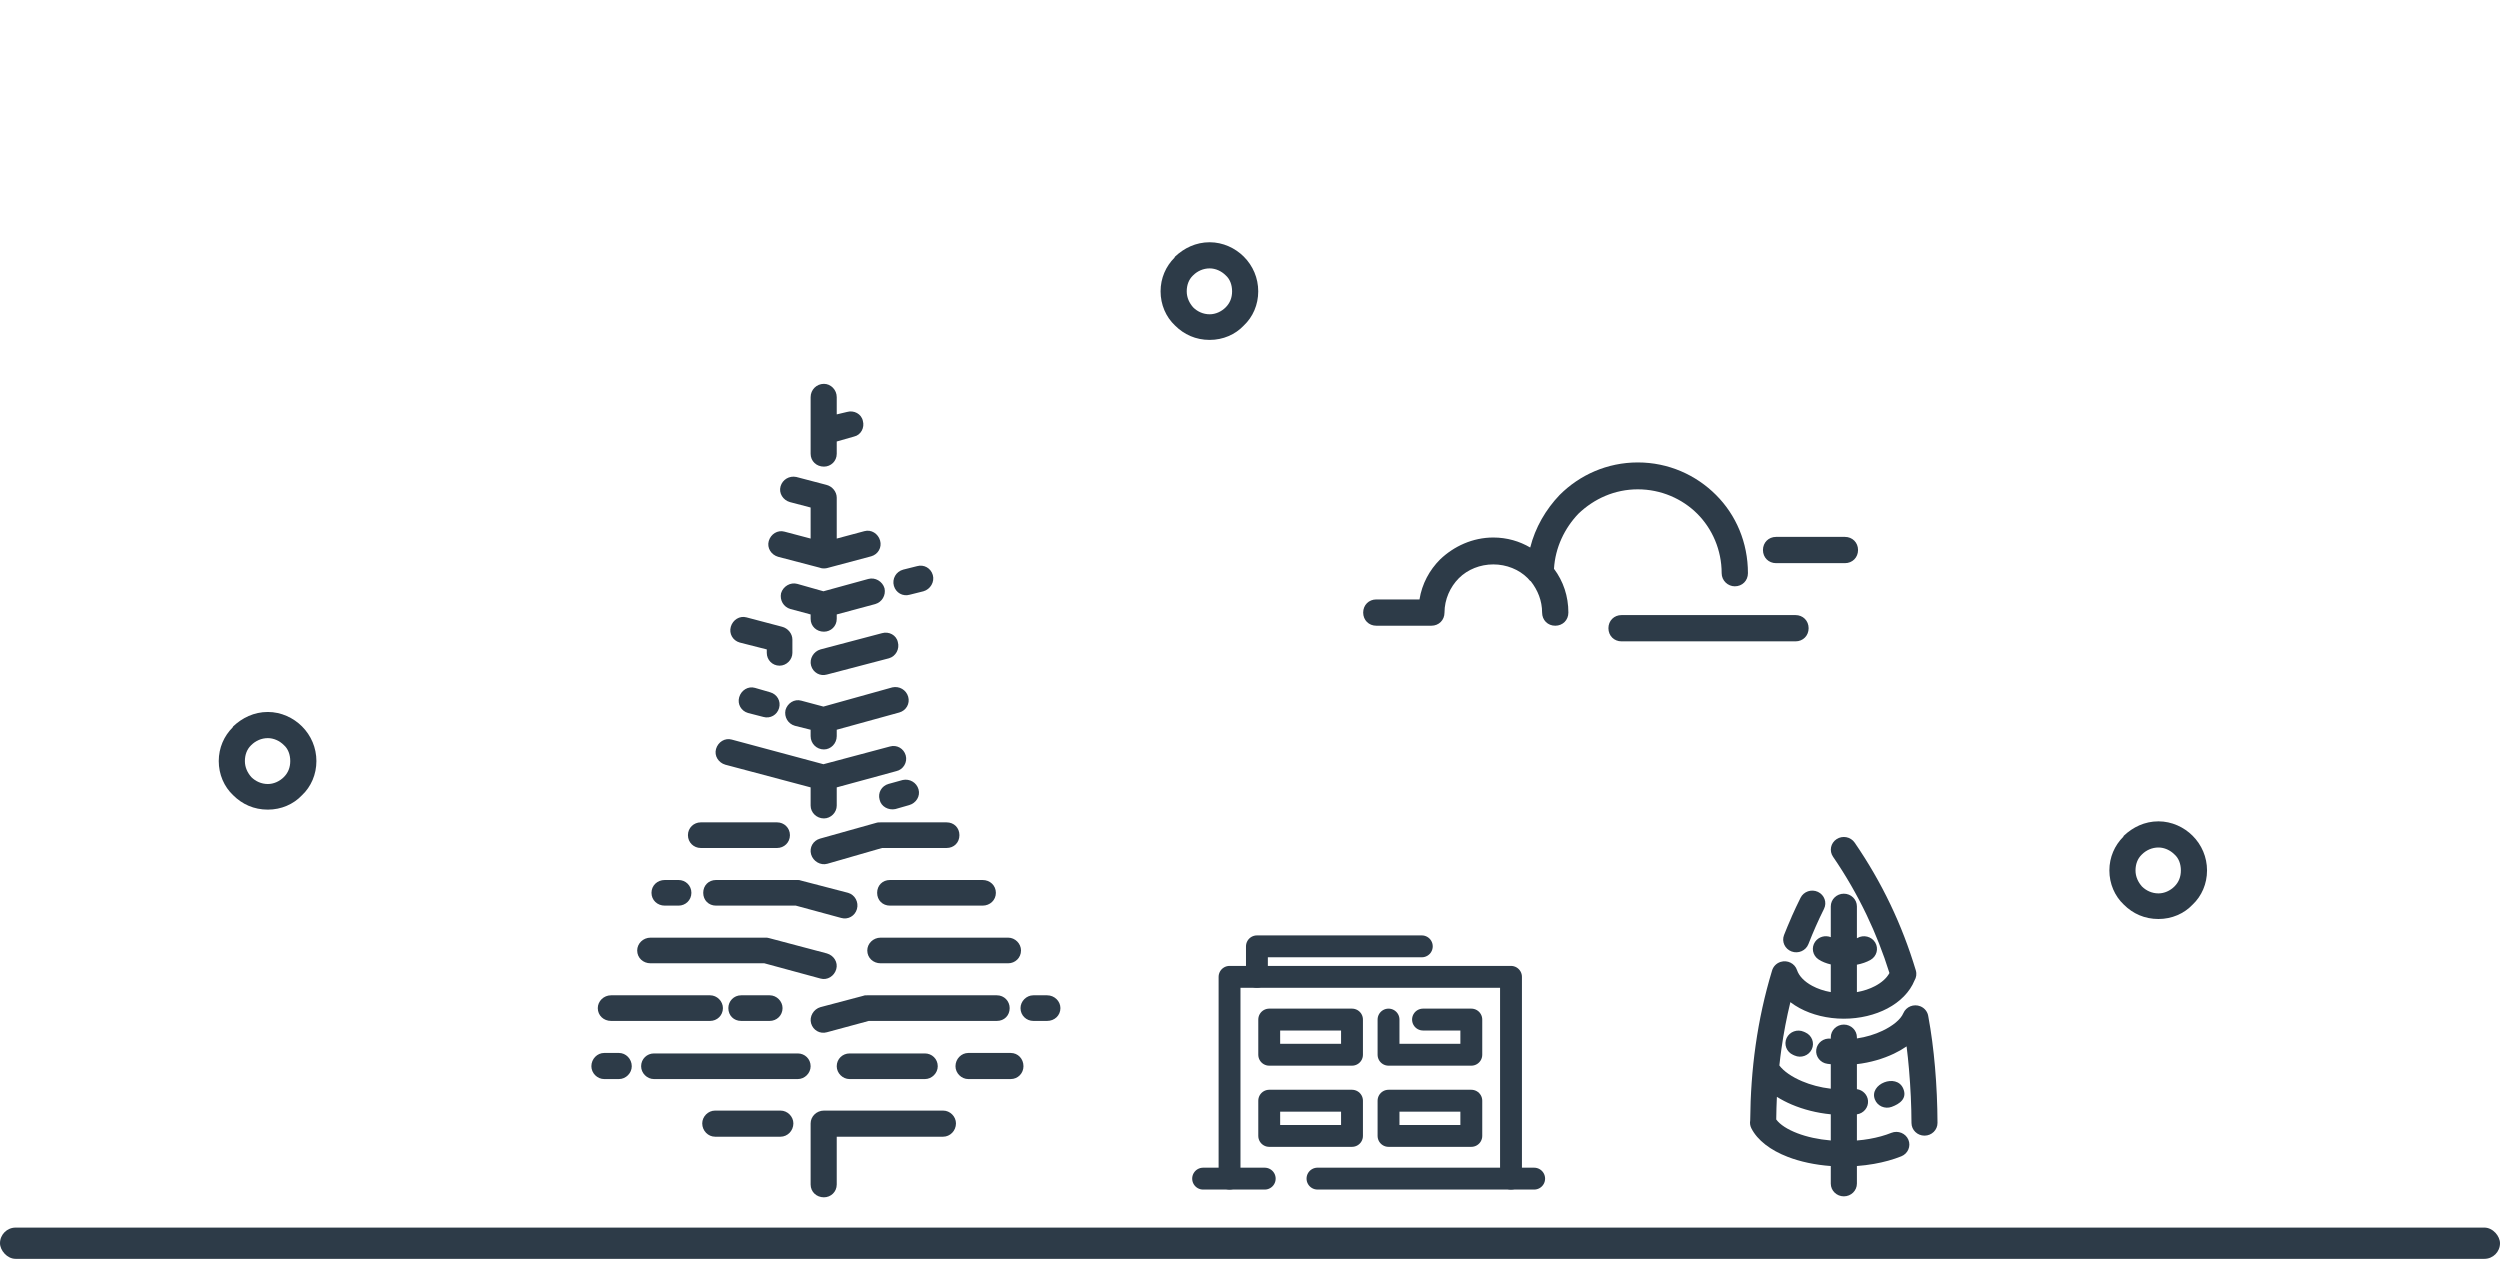 <?xml version="1.0" encoding="UTF-8"?> <svg xmlns="http://www.w3.org/2000/svg" width="160" height="81" viewBox="0 0 160 81" fill="none"> <rect y="78.566" width="160" height="2" rx="1" fill="#2D3B48"></rect> <path d="M84.319 75.431H96.704V62.518H78.691V75.431" stroke="#2D3B48" stroke-width="1.4" stroke-linecap="round" stroke-linejoin="round"></path> <path d="M90.995 60.566H80.443V62.517" stroke="#2D3B48" stroke-width="1.4" stroke-linecap="round" stroke-linejoin="round"></path> <path fill-rule="evenodd" clip-rule="evenodd" d="M81.23 65.252H86.528V67.503H81.23V65.252Z" stroke="#2D3B48" stroke-width="1.4" stroke-linecap="round" stroke-linejoin="round"></path> <path d="M91.073 65.252H94.164V67.503H88.866V65.252" stroke="#2D3B48" stroke-width="1.4" stroke-linecap="round" stroke-linejoin="round"></path> <path fill-rule="evenodd" clip-rule="evenodd" d="M81.23 70.445H86.528V72.698H81.23V70.445Z" stroke="#2D3B48" stroke-width="1.4" stroke-linecap="round" stroke-linejoin="round"></path> <path fill-rule="evenodd" clip-rule="evenodd" d="M88.866 70.445H94.164V72.698H88.866V70.445Z" stroke="#2D3B48" stroke-width="1.4" stroke-linecap="round" stroke-linejoin="round"></path> <path d="M80.942 75.432H77" stroke="#2D3B48" stroke-width="1.4" stroke-linecap="round" stroke-linejoin="round"></path> <path d="M96.703 75.432H98.186" stroke="#2D3B48" stroke-width="1.4" stroke-linecap="round" stroke-linejoin="round"></path> <path d="M115.447 66.032C115.029 65.846 114.535 66.025 114.344 66.433C114.153 66.841 114.337 67.323 114.755 67.51L114.852 67.553C115.27 67.74 115.764 67.56 115.955 67.152C116.146 66.744 115.962 66.262 115.544 66.076L115.447 66.032ZM117.17 59.978C116.814 59.836 116.393 59.95 116.167 60.273C115.908 60.644 116.006 61.15 116.386 61.403C116.602 61.547 116.873 61.654 117.17 61.723V63.495C116.729 63.417 116.325 63.279 115.982 63.094C115.494 62.831 115.14 62.479 115.008 62.084C114.866 61.657 114.395 61.423 113.957 61.562C113.675 61.651 113.476 61.873 113.407 62.134C112.935 63.691 112.59 65.275 112.361 66.892C112.139 68.458 112.026 70.061 112.013 71.707C111.983 71.872 112.004 72.048 112.086 72.209C112.478 72.983 113.317 73.617 114.421 74.042C115.214 74.347 116.158 74.552 117.17 74.626V75.751C117.17 76.201 117.545 76.566 118.006 76.566C118.468 76.566 118.842 76.201 118.842 75.751V74.625C119.214 74.597 119.579 74.551 119.935 74.489C120.57 74.378 121.161 74.213 121.683 74.004C122.108 73.834 122.311 73.359 122.137 72.944C121.962 72.529 121.475 72.331 121.049 72.501C120.633 72.668 120.157 72.8 119.641 72.89C119.387 72.935 119.12 72.969 118.842 72.991V71.318C119.273 71.257 119.588 70.878 119.553 70.448C119.522 70.062 119.219 69.759 118.842 69.706V68.105C119.695 68.007 120.515 67.766 121.214 67.433C121.504 67.295 121.775 67.139 122.022 66.969C122.081 67.439 122.132 67.924 122.174 68.415C122.277 69.598 122.331 70.782 122.335 71.872C122.337 72.321 122.711 72.683 123.171 72.681C123.631 72.68 124.002 72.314 124 71.866C123.995 70.69 123.942 69.46 123.839 68.281C123.743 67.172 123.601 66.07 123.412 65.054C123.376 64.774 123.191 64.519 122.904 64.403C122.479 64.231 121.991 64.428 121.814 64.843C121.642 65.247 121.147 65.651 120.483 65.968C119.996 66.2 119.433 66.373 118.842 66.46V66.388C118.842 65.938 118.468 65.573 118.006 65.573C117.545 65.573 117.17 65.938 117.17 66.388V66.474C116.714 66.417 116.298 66.733 116.24 67.177C116.182 67.622 116.506 68.029 116.962 68.085C117.033 68.094 117.103 68.102 117.17 68.109V69.677C116.502 69.599 115.875 69.429 115.335 69.2C114.671 68.918 114.155 68.56 113.879 68.189C113.918 67.829 113.962 67.471 114.013 67.115C114.155 66.11 114.345 65.118 114.584 64.139C114.767 64.278 114.966 64.406 115.179 64.521C115.968 64.947 116.957 65.197 118.006 65.197C119.037 65.197 120.01 64.955 120.794 64.542C121.606 64.113 122.227 63.493 122.529 62.749C122.643 62.562 122.68 62.33 122.612 62.104C122.171 60.638 121.628 59.226 120.979 57.87C120.332 56.515 119.572 55.2 118.698 53.927C118.442 53.554 117.925 53.454 117.543 53.704C117.16 53.953 117.058 54.459 117.314 54.831C118.129 56.018 118.845 57.261 119.465 58.558C120.041 59.762 120.527 61.001 120.924 62.273C120.751 62.597 120.427 62.885 120.004 63.108C119.666 63.287 119.272 63.419 118.842 63.495V61.741C119.165 61.678 119.468 61.574 119.716 61.432C120.112 61.205 120.245 60.707 120.013 60.32C119.78 59.934 119.27 59.804 118.874 60.031L118.842 60.048V58.011C118.842 57.561 118.468 57.196 118.006 57.196C117.545 57.196 117.17 57.561 117.17 58.011V59.978V59.978ZM117.17 71.316V72.99C116.372 72.923 115.639 72.761 115.028 72.526C114.402 72.285 113.925 71.981 113.679 71.647C113.684 71.16 113.698 70.677 113.721 70.197C114.01 70.379 114.328 70.545 114.669 70.69C115.408 71.004 116.265 71.229 117.17 71.316ZM119.991 70.365C120.154 70.786 120.635 70.998 121.065 70.84C121.58 70.652 122.087 70.301 121.8 69.653C121.369 68.679 119.607 69.369 119.991 70.365H119.991ZM116.737 58.166C116.937 57.761 116.763 57.275 116.348 57.08C115.934 56.885 115.435 57.054 115.235 57.459C115.033 57.864 114.848 58.257 114.68 58.637L114.679 58.637C114.669 58.66 114.66 58.684 114.652 58.708C114.472 59.117 114.314 59.495 114.178 59.843C114.014 60.263 114.231 60.734 114.661 60.894C115.092 61.054 115.575 60.843 115.739 60.422C116.042 59.645 116.365 58.914 116.737 58.166L116.737 58.166Z" fill="#2D3B48"></path> <path d="M53.551 34.468V31.851C53.551 31.472 53.267 31.125 52.889 31.031L50.965 30.526C50.524 30.432 50.083 30.684 49.956 31.125C49.83 31.567 50.114 32.008 50.556 32.134L51.88 32.481V34.468L50.209 34.026C49.767 33.9 49.326 34.184 49.2 34.626C49.074 35.067 49.357 35.508 49.799 35.635L52.448 36.328C52.605 36.391 52.763 36.391 52.921 36.36L55.759 35.603C56.2 35.477 56.452 35.035 56.326 34.594C56.2 34.153 55.759 33.869 55.317 33.995L53.551 34.468ZM51.88 29.044C51.88 29.517 52.258 29.864 52.731 29.864C53.173 29.864 53.551 29.517 53.551 29.044V28.256L54.655 27.941C55.096 27.846 55.349 27.373 55.222 26.931C55.128 26.49 54.655 26.238 54.213 26.364L53.551 26.521V25.418C53.551 24.945 53.173 24.566 52.731 24.566C52.258 24.566 51.88 24.945 51.88 25.418V29.044ZM51.88 47.113C51.88 47.586 52.258 47.964 52.731 47.964C53.173 47.964 53.551 47.586 53.551 47.113V46.703L57.556 45.599C57.997 45.473 58.25 45.032 58.124 44.59C57.997 44.149 57.556 43.896 57.114 43.991L52.7 45.221L51.281 44.842C50.839 44.716 50.398 45 50.272 45.441C50.177 45.883 50.429 46.324 50.871 46.45L51.88 46.703V47.113ZM39.614 69.06C40.055 69.06 40.433 68.681 40.433 68.24C40.433 67.767 40.055 67.389 39.614 67.389H38.667C38.226 67.389 37.848 67.767 37.848 68.24C37.848 68.681 38.226 69.06 38.667 69.06H39.614ZM58.187 51.527C58.628 51.401 58.912 50.96 58.786 50.518C58.66 50.077 58.218 49.825 57.777 49.919L56.862 50.172C56.421 50.298 56.169 50.739 56.295 51.181C56.389 51.622 56.862 51.874 57.304 51.78L58.187 51.527ZM51.88 51.559C51.88 52 52.258 52.379 52.731 52.379C53.173 52.379 53.551 52 53.551 51.559V50.392L57.367 49.352C57.808 49.257 58.092 48.784 57.966 48.343C57.84 47.901 57.398 47.649 56.957 47.775L52.7 48.91L46.835 47.334C46.393 47.207 45.952 47.491 45.826 47.933C45.7 48.374 45.983 48.816 46.425 48.942L51.88 50.392V51.559ZM45.763 71.078C45.321 71.078 44.943 71.456 44.943 71.898C44.943 72.371 45.321 72.749 45.763 72.749H49.956C50.398 72.749 50.776 72.371 50.776 71.898C50.776 71.456 50.398 71.078 49.956 71.078H45.763ZM56.011 38.662C56.452 38.536 56.705 38.094 56.61 37.653C56.484 37.211 56.011 36.928 55.569 37.054L52.7 37.842L51.029 37.369C50.587 37.243 50.114 37.527 49.988 37.968C49.893 38.41 50.146 38.851 50.587 38.977L51.88 39.324V39.608C51.88 40.081 52.258 40.428 52.731 40.428C53.173 40.428 53.551 40.081 53.551 39.608V39.324L56.011 38.662ZM48.853 45.883C49.294 46.009 49.736 45.757 49.862 45.315C49.988 44.874 49.736 44.432 49.294 44.306L48.317 44.023C47.875 43.896 47.434 44.18 47.308 44.622C47.181 45.063 47.434 45.505 47.875 45.631L48.853 45.883ZM64.525 61.65C64.966 61.65 65.345 61.303 65.345 60.83C65.345 60.388 64.966 60.01 64.525 60.01H56.358C55.885 60.01 55.506 60.388 55.506 60.83C55.506 61.303 55.885 61.65 56.358 61.65H64.525ZM52.511 62.627C52.952 62.753 53.394 62.469 53.52 62.028C53.646 61.587 53.362 61.145 52.921 61.019L49.231 60.041C49.137 60.01 49.074 60.01 49.01 60.01H41.632C41.159 60.01 40.78 60.388 40.78 60.83C40.78 61.303 41.159 61.65 41.632 61.65H48.916L52.511 62.627ZM64.683 69.06C65.156 69.06 65.502 68.681 65.502 68.24C65.502 67.767 65.156 67.389 64.683 67.389H61.971C61.529 67.389 61.151 67.767 61.151 68.24C61.151 68.681 61.529 69.06 61.971 69.06H64.683ZM59.196 69.06C59.637 69.06 60.016 68.681 60.016 68.24C60.016 67.767 59.637 67.42 59.196 67.42H54.371C53.93 67.42 53.551 67.767 53.551 68.24C53.551 68.681 53.93 69.06 54.371 69.06H59.196ZM51.06 69.06C51.502 69.06 51.88 68.681 51.88 68.24C51.88 67.767 51.502 67.42 51.06 67.42H41.852C41.411 67.42 41.032 67.767 41.032 68.24C41.032 68.681 41.411 69.06 41.852 69.06H51.06ZM49.263 65.339C49.704 65.339 50.083 64.992 50.083 64.519C50.083 64.078 49.704 63.699 49.263 63.699H47.434C46.961 63.699 46.614 64.078 46.614 64.519C46.614 64.992 46.961 65.339 47.434 65.339H49.263ZM45.447 65.339C45.889 65.339 46.267 64.992 46.267 64.519C46.267 64.078 45.889 63.699 45.447 63.699H39.109C38.636 63.699 38.258 64.078 38.258 64.519C38.258 64.992 38.636 65.339 39.109 65.339H45.447ZM67.016 65.339C67.489 65.339 67.867 64.992 67.867 64.519C67.867 64.078 67.489 63.699 67.016 63.699H66.133C65.692 63.699 65.313 64.078 65.313 64.519C65.313 64.992 65.692 65.339 66.133 65.339H67.016ZM63.8 65.339C64.273 65.339 64.619 64.992 64.619 64.519C64.619 64.078 64.273 63.699 63.8 63.699H55.506C55.412 63.699 55.317 63.699 55.254 63.731L52.511 64.456C52.069 64.582 51.785 65.055 51.911 65.497C52.038 65.938 52.479 66.19 52.921 66.064L55.601 65.339H63.8ZM60.362 72.749C60.804 72.749 61.182 72.371 61.182 71.898C61.182 71.456 60.804 71.078 60.362 71.078H52.731C52.258 71.078 51.88 71.456 51.88 71.898C51.88 71.929 51.88 71.961 51.88 71.993V75.808C51.88 76.281 52.258 76.628 52.731 76.628C53.173 76.628 53.551 76.281 53.551 75.808V72.749H60.362ZM62.885 57.96C63.358 57.96 63.736 57.613 63.736 57.14C63.736 56.667 63.358 56.32 62.885 56.32H56.957C56.484 56.32 56.137 56.667 56.137 57.14C56.137 57.613 56.484 57.96 56.957 57.96H62.885ZM53.835 58.748C54.276 58.875 54.718 58.622 54.844 58.181C54.97 57.739 54.718 57.266 54.276 57.14L51.249 56.352C51.186 56.32 51.123 56.32 51.06 56.32H45.826C45.353 56.32 45.006 56.667 45.006 57.14C45.006 57.613 45.353 57.96 45.826 57.96H50.934L53.835 58.748ZM43.429 57.96C43.87 57.96 44.249 57.613 44.249 57.14C44.249 56.667 43.87 56.32 43.429 56.32H42.546C42.073 56.32 41.695 56.667 41.695 57.14C41.695 57.613 42.073 57.96 42.546 57.96H43.429ZM56.894 42.13C57.335 42.004 57.587 41.531 57.461 41.09C57.367 40.648 56.894 40.396 56.452 40.522L52.511 41.563C52.069 41.689 51.785 42.162 51.911 42.603C52.038 43.045 52.479 43.297 52.921 43.171L56.894 42.13ZM49.074 41.784C49.074 42.225 49.42 42.603 49.893 42.603C50.335 42.603 50.713 42.225 50.713 41.784V40.932C50.713 40.554 50.429 40.207 50.051 40.112L47.781 39.513C47.339 39.387 46.898 39.671 46.772 40.112C46.645 40.554 46.898 40.995 47.339 41.121L49.074 41.563V41.784ZM59.101 37.842C59.543 37.716 59.826 37.243 59.7 36.801C59.574 36.36 59.133 36.108 58.691 36.234L57.808 36.455C57.335 36.581 57.083 37.054 57.209 37.495C57.335 37.937 57.777 38.189 58.218 38.063L59.101 37.842ZM60.583 54.271C61.056 54.271 61.403 53.924 61.403 53.451C61.403 52.978 61.056 52.631 60.583 52.631H56.358C56.263 52.631 56.169 52.631 56.074 52.663L52.479 53.672C52.038 53.798 51.785 54.239 51.911 54.681C52.038 55.122 52.511 55.406 52.952 55.28L56.452 54.271H60.583ZM49.736 54.271C50.177 54.271 50.556 53.924 50.556 53.451C50.556 52.978 50.177 52.631 49.736 52.631H44.848C44.407 52.631 44.028 52.978 44.028 53.451C44.028 53.924 44.407 54.271 44.848 54.271H49.736Z" fill="#2D3B48"></path> <path d="M77.419 20.114C77.795 20.114 78.171 19.944 78.444 19.67C78.717 19.397 78.854 19.056 78.854 18.646C78.854 18.236 78.717 17.86 78.444 17.621C78.171 17.348 77.795 17.177 77.419 17.177C77.01 17.177 76.634 17.348 76.361 17.621L76.326 17.655C76.087 17.895 75.951 18.236 75.951 18.646C75.951 19.056 76.121 19.397 76.361 19.67C76.634 19.944 77.01 20.114 77.419 20.114ZM79.605 20.831C79.059 21.412 78.273 21.754 77.419 21.754C76.531 21.754 75.78 21.412 75.199 20.831C74.619 20.285 74.277 19.5 74.277 18.646C74.277 17.792 74.619 17.041 75.165 16.494L75.199 16.426C75.78 15.88 76.531 15.504 77.419 15.504C78.273 15.504 79.059 15.88 79.605 16.426C80.186 17.007 80.527 17.792 80.527 18.646C80.527 19.5 80.186 20.285 79.605 20.831Z" fill="#2D3B48"></path> <path d="M17.142 50.177C17.518 50.177 17.893 50.006 18.166 49.733C18.44 49.46 18.576 49.118 18.576 48.708C18.576 48.298 18.44 47.923 18.166 47.684C17.893 47.411 17.518 47.24 17.142 47.24C16.732 47.24 16.357 47.411 16.083 47.684L16.049 47.718C15.81 47.957 15.673 48.298 15.673 48.708C15.673 49.118 15.844 49.46 16.083 49.733C16.357 50.006 16.732 50.177 17.142 50.177ZM19.328 50.894C18.781 51.475 17.996 51.816 17.142 51.816C16.254 51.816 15.503 51.475 14.922 50.894C14.341 50.348 14 49.562 14 48.708C14 47.855 14.341 47.103 14.888 46.557L14.922 46.489C15.503 45.942 16.254 45.566 17.142 45.566C17.996 45.566 18.781 45.942 19.328 46.489C19.908 47.069 20.25 47.855 20.25 48.708C20.25 49.562 19.908 50.348 19.328 50.894Z" fill="#2D3B48"></path> <path d="M138.142 57.177C138.518 57.177 138.893 57.006 139.166 56.733C139.44 56.46 139.576 56.118 139.576 55.708C139.576 55.298 139.44 54.923 139.166 54.684C138.893 54.411 138.518 54.24 138.142 54.24C137.732 54.24 137.356 54.411 137.083 54.684L137.049 54.718C136.81 54.957 136.673 55.298 136.673 55.708C136.673 56.118 136.844 56.46 137.083 56.733C137.356 57.006 137.732 57.177 138.142 57.177ZM140.328 57.894C139.781 58.475 138.996 58.816 138.142 58.816C137.254 58.816 136.503 58.475 135.922 57.894C135.342 57.348 135 56.562 135 55.708C135 54.855 135.342 54.103 135.888 53.557L135.922 53.489C136.503 52.942 137.254 52.566 138.142 52.566C138.996 52.566 139.781 52.942 140.328 53.489C140.908 54.069 141.25 54.855 141.25 55.708C141.25 56.562 140.908 57.348 140.328 57.894Z" fill="#2D3B48"></path> <path d="M100.376 39.205C100.376 39.686 100.016 40.046 99.535 40.046C99.055 40.046 98.695 39.686 98.695 39.205C98.695 38.445 98.414 37.764 97.974 37.203C97.894 37.163 97.854 37.083 97.774 37.003C97.213 36.443 96.412 36.122 95.572 36.122C94.731 36.122 93.93 36.443 93.369 37.003C92.809 37.564 92.448 38.364 92.448 39.205C92.448 39.686 92.088 40.046 91.608 40.046H88.084C87.603 40.046 87.243 39.686 87.243 39.205C87.243 38.725 87.603 38.364 88.084 38.364H90.847C91.007 37.364 91.487 36.483 92.168 35.802C93.049 34.961 94.25 34.401 95.572 34.401C96.452 34.401 97.253 34.641 97.934 35.041C98.254 33.76 98.935 32.599 99.816 31.678C101.097 30.396 102.859 29.596 104.821 29.596C106.783 29.596 108.544 30.396 109.826 31.678C111.107 32.959 111.868 34.721 111.868 36.683C111.868 37.163 111.507 37.524 111.027 37.524C110.587 37.524 110.186 37.163 110.186 36.683C110.186 35.201 109.586 33.84 108.625 32.879C107.664 31.918 106.302 31.317 104.821 31.317C103.339 31.317 102.018 31.918 101.017 32.879C100.136 33.8 99.535 35.041 99.455 36.403C100.056 37.203 100.376 38.164 100.376 39.205ZM118.074 34.361C118.554 34.361 118.915 34.721 118.915 35.201C118.915 35.682 118.554 36.042 118.074 36.042H113.67C113.189 36.042 112.829 35.682 112.829 35.201C112.829 34.721 113.189 34.361 113.67 34.361H118.074ZM114.911 39.365C115.391 39.365 115.752 39.726 115.752 40.206C115.752 40.687 115.391 41.047 114.911 41.047H103.78C103.299 41.047 102.939 40.687 102.939 40.206C102.939 39.726 103.299 39.365 103.78 39.365H114.911Z" fill="#2D3B48"></path> </svg> 